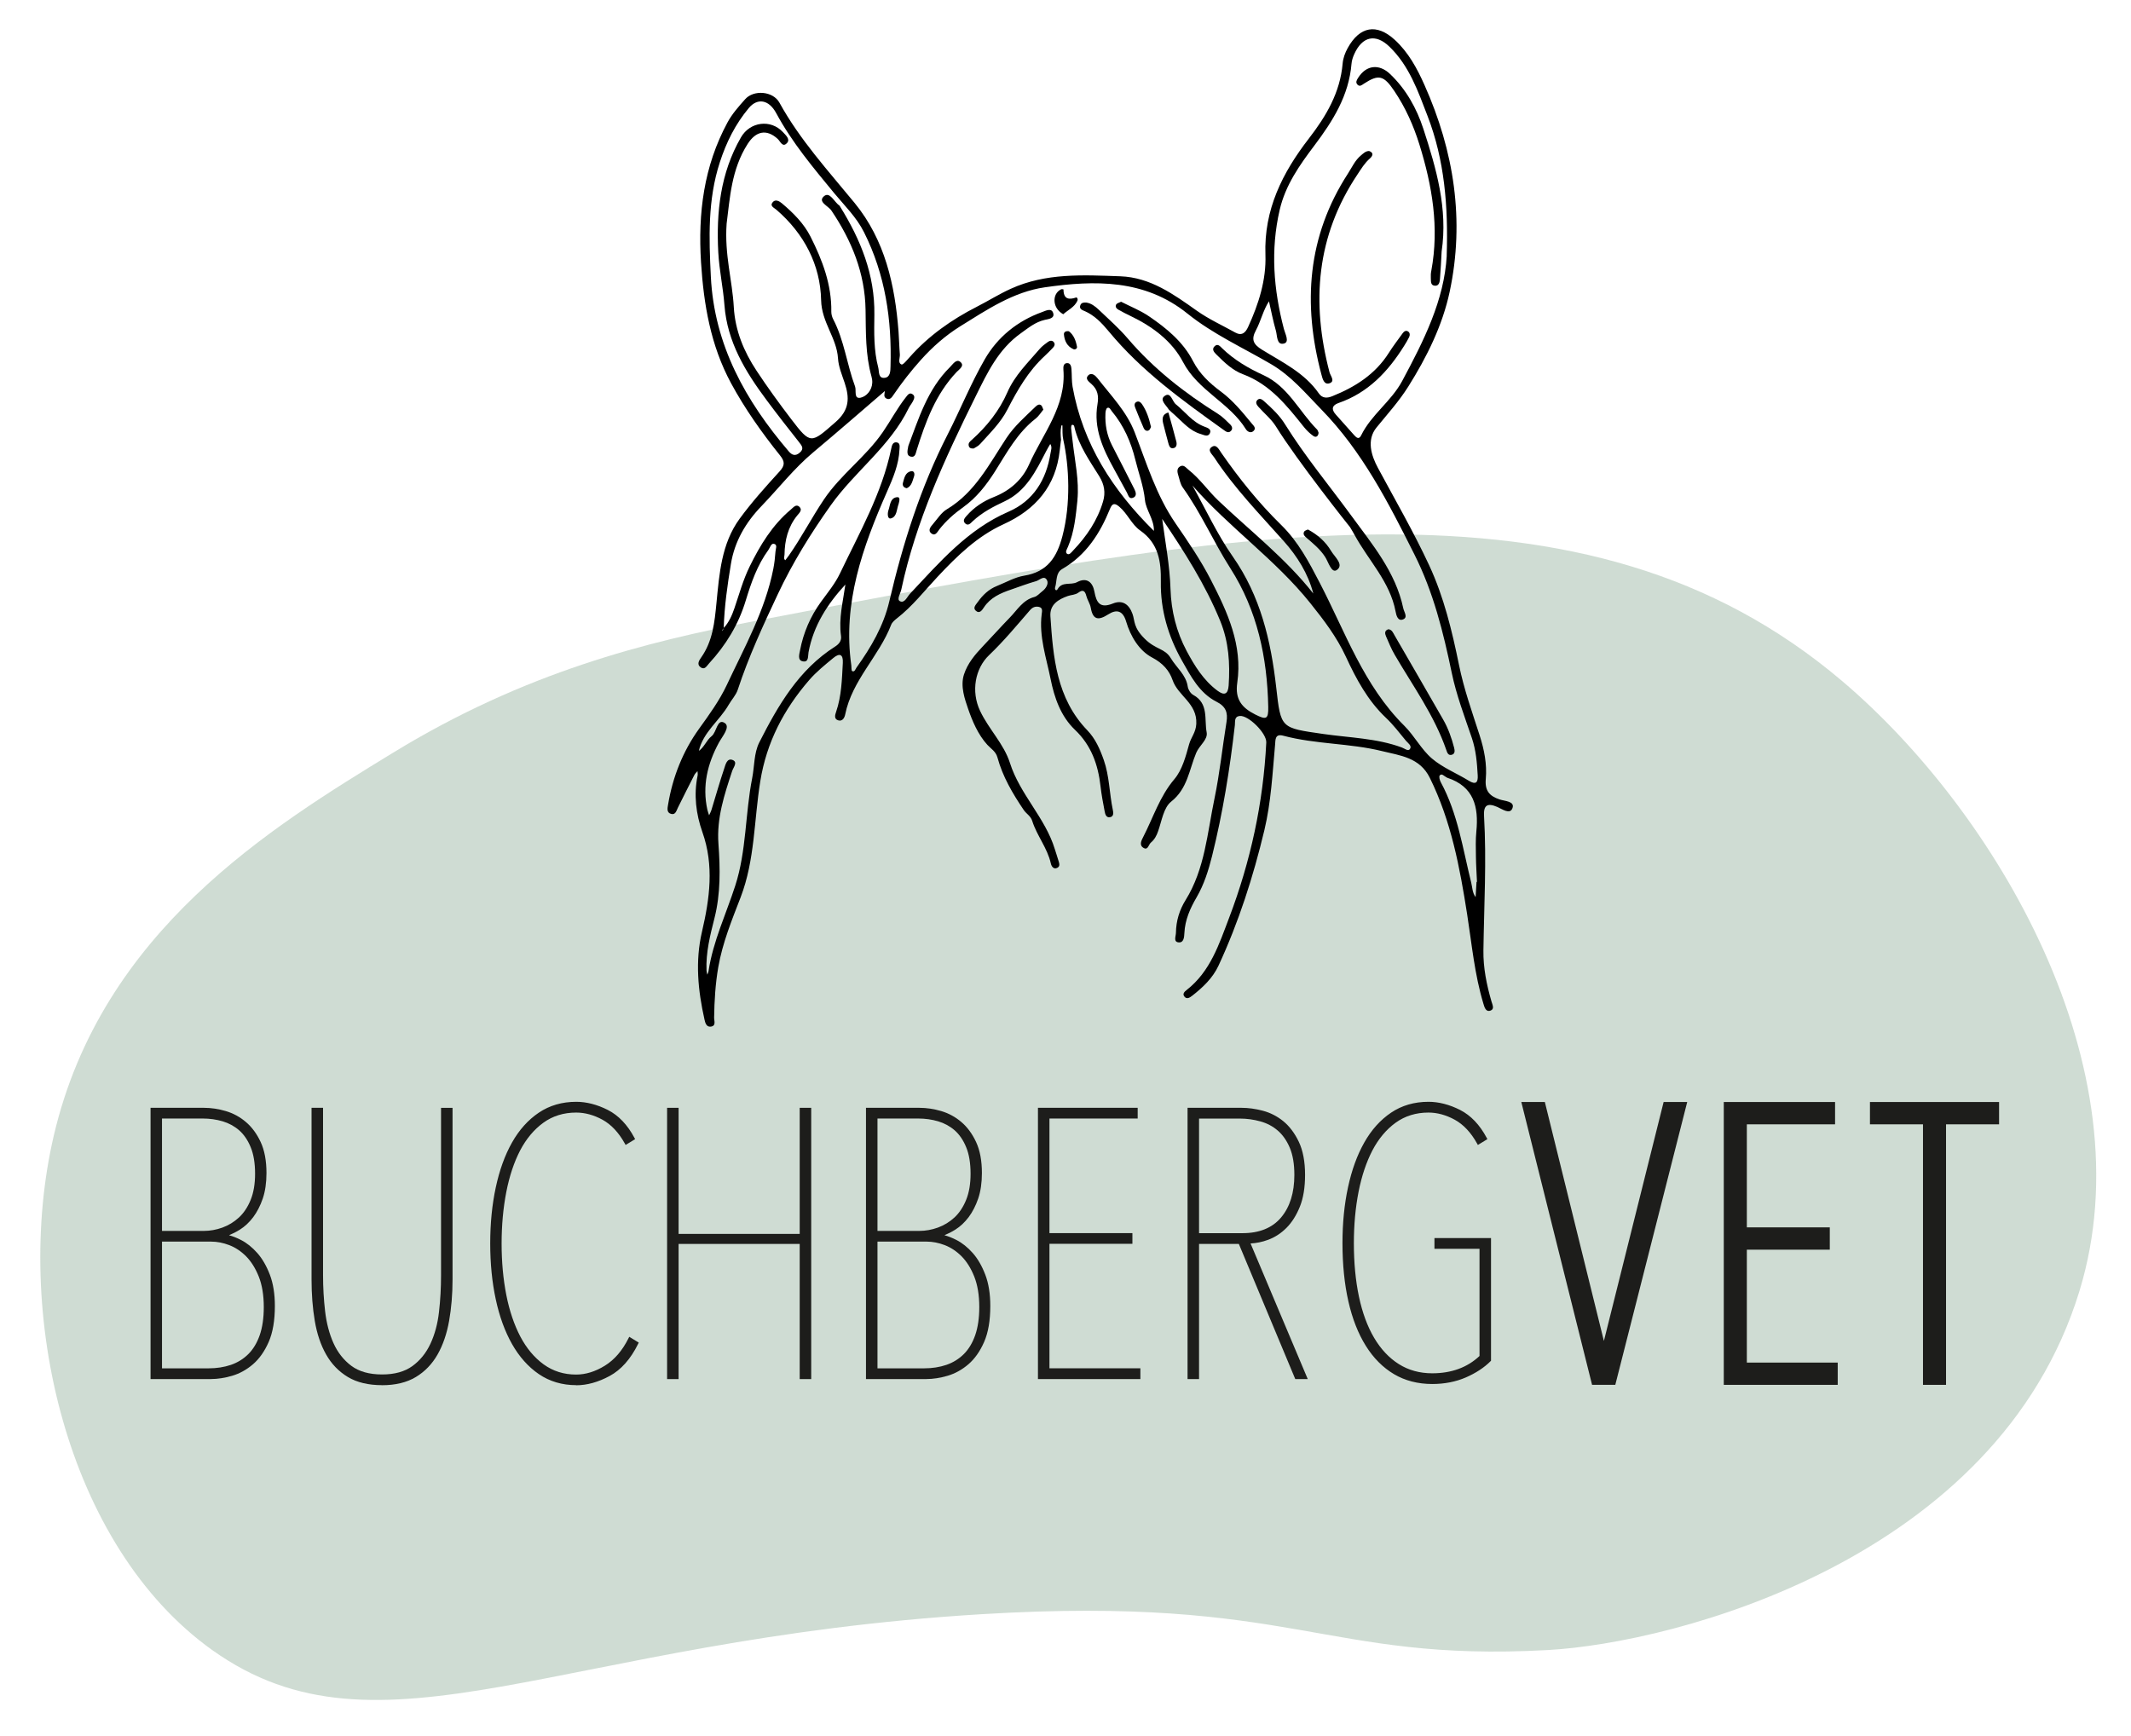 <svg xmlns="http://www.w3.org/2000/svg" xmlns:i="http://ns.adobe.com/AdobeIllustrator/10.0/" id="Ebene_1" data-name="Ebene 1" viewBox="0 0 403.84 329.02"><defs><style>      .cls-1 {        fill: #1d1d1b;      }      .cls-1, .cls-2, .cls-3 {        stroke-width: 0px;      }      .cls-2 {        fill: #000;      }      .cls-3 {        fill: #779c82;        opacity: .35;      }    </style></defs><path class="cls-3" d="M143.17,117.69c-20.75,3.96-43.67,9.7-68.63,24.95-23.16,14.16-55.26,33.77-64.34,72.58-7.85,33.56,2.36,77.79,30.02,97.54,31.79,22.69,65.61-1.94,145.83-6.8,59.34-3.6,64.81,9.14,107.23,6.8,24.14-1.33,85.24-17.19,100.79-68.05,12.94-42.33-15.87-90.98-45.04-115.68-48.8-41.33-114.19-28.85-205.88-11.34Z"></path><g><path class="cls-2" d="M201.06,83.43c-.09.78-.16,1.23-.23,1.93-.73,6.82-4.6,11.25-10.66,14.01-4.99,2.28-8.79,6.01-12.48,9.94-2.51,2.68-4.78,5.61-7.71,7.89-.43.34-.92.75-1.1,1.23-2.3,5.97-7.41,10.5-8.71,16.99-.12.59-.49,1.35-1.3,1.12-.85-.24-.63-1.02-.42-1.62,1.03-3,1.1-6.13,1.27-9.26.09-1.65-.6-1.93-1.77-.97-1.6,1.32-3.25,2.65-4.6,4.21-4.8,5.55-8.08,11.78-9.27,19.18-1.19,7.33-1.01,14.92-3.72,21.98-1.67,4.34-3.43,8.62-4.24,13.24-.55,3.18-.74,6.36-.79,9.57-.01.63.44,1.62-.69,1.72-.77.06-.99-.69-1.13-1.33-1.24-5.52-1.79-11.04-.48-16.66,1.46-6.27,2.33-12.53.07-18.91-1.19-3.37-1.66-7.02-.9-10.67.06-.27,0-.57-.02-.86-.19.23-.44.43-.58.7-1.06,2.07-2.1,4.14-3.13,6.22-.28.57-.45,1.39-1.24,1.2-.95-.22-.74-1.09-.62-1.8.87-5.22,2.81-10.1,5.87-14.35,1.93-2.68,3.86-5.34,5.25-8.29,3.35-7.15,7.25-14.1,8.81-21.97.22-1.1.34-2.22.42-3.33.03-.5.43-1.3-.28-1.46-.56-.13-.74.71-1.06,1.15-2.12,2.9-3.27,6.23-4.3,9.61-1.37,4.54-3.77,8.46-6.96,11.92-.42.45-.78,1.24-1.53.76-.85-.55-.36-1.32.04-1.89,2.19-3.09,2.55-6.68,2.9-10.28.55-5.59.94-11.29,4.39-16.02,2.3-3.15,4.94-6.08,7.57-8.97,1.05-1.15,1.02-1.88.09-3.04-3.46-4.32-6.65-8.82-9.29-13.7-3.86-7.16-5.17-14.88-5.68-22.89-.59-9.32.52-18.21,5.02-26.53.89-1.65,2.13-3.02,3.33-4.38,1.62-1.85,5.29-1.57,6.51.64,3.86,7.02,9.21,12.87,14.24,19,5.76,7.03,7.65,15.55,8.33,24.39.11,1.44.13,2.88.25,4.32.05.67-.44,1.6.32,1.92.27.11,1.04-.84,1.51-1.36,3.61-4.08,7.97-7.15,12.8-9.61,2.14-1.09,4.18-2.38,6.36-3.37,6.66-3.04,13.75-2.63,20.79-2.38,5.67.2,10.12,3.42,14.49,6.52,2.32,1.64,4.85,2.78,7.29,4.14,1.26.7,1.95.01,2.44-1.06,1.99-4.34,3.45-8.91,3.28-13.67-.31-8.56,3.23-15.58,8.22-22.03,3.3-4.27,5.93-8.72,6.41-14.21.09-1.05.45-2.02.96-2.95,2.27-4.12,5.49-4.7,8.91-1.57,2.6,2.38,4.24,5.42,5.64,8.57,5.61,12.56,7.65,25.68,4.78,39.17-1.36,6.39-4.32,12.38-7.84,17.98-1.75,2.79-3.95,5.22-6.02,7.76-1.93,2.36-1.01,5.31.26,7.67,3.3,6.13,6.79,12.17,9.72,18.48,2.78,5.99,4.33,12.42,5.64,18.85.93,4.59,2.49,8.94,3.91,13.35.87,2.7,1.42,5.48,1.17,8.28-.2,2.21.67,3.23,2.62,3.88.95.32,2.88.33,2.45,1.61-.45,1.36-1.99.19-2.89-.19-1.97-.85-2.63-.25-2.51,1.75.49,8.48,0,16.96-.12,25.43-.05,3.31.61,6.53,1.53,9.7.17.59.61,1.42-.16,1.71-.94.35-1.17-.65-1.37-1.29-1.68-5.55-2.2-11.3-3.09-17-1.39-8.86-3.03-17.65-7.07-25.82-1.91-3.88-5.65-4.22-9.04-5.06-6.14-1.52-12.58-1.28-18.73-2.92-1.59-.43-1.47.78-1.55,1.69-.49,5.43-.76,10.88-2.03,16.21-2.11,8.83-4.87,17.44-8.69,25.68-1.1,2.37-2.99,4.15-5.03,5.74-.43.33-1.02.71-1.47.08-.36-.5.08-.91.46-1.2,4.49-3.51,6.14-8.67,8.05-13.69,4.07-10.71,6.47-21.78,7.04-33.23.09-1.73-3.41-5.23-5.06-5.02-1.04.13-.82,1.06-.89,1.71-.95,8.36-2.29,16.65-4.32,24.82-.68,2.72-1.51,5.39-2.94,7.85-1.22,2.09-2.19,4.27-2.31,6.76-.04.75-.09,1.9-1.14,1.77-.98-.13-.46-1.18-.46-1.84.03-2.22.67-4.32,1.82-6.16,3.68-5.92,4.12-12.74,5.49-19.29.99-4.77,1.49-9.65,2.27-14.46.29-1.8-.12-2.97-1.89-3.86-3.24-1.64-4.9-4.87-6.56-7.81-2.58-4.56-4.08-9.59-3.99-14.93.06-3.82-.42-7.27-3.92-9.72-1.61-1.13-2.4-3.19-3.95-4.5-.85-.72-1.32-.7-1.76.38-1.91,4.7-4.53,8.81-9.09,11.44-1.24.72-.94,2.29-1.32,3.48-.12.37.22.77.47.33.87-1.53,2.51-.71,3.68-1.33,1.87-1,2.98.03,3.3,1.79.39,2.14,1.08,3.23,3.51,2.25,1.81-.73,3.06.15,3.71,1.98.48,1.36.13,2.52,2.29,4.68s3.82,1.78,4.98,3.73c1.06,1.77,2.88,3.13,3.2,5.37.08.57.54,1.3,1.04,1.57,2.97,1.62,2.07,4.66,2.54,7.09.27,1.38-1.39,2.48-1.98,3.89-1.32,3.15-1.63,6.79-4.75,9.25-1.42,1.12-1.78,3.64-2.46,5.58-.3.88-.69,1.6-1.38,2.18-.44.37-.53,1.47-1.34,1.03-.95-.51-.46-1.42-.1-2.12,1.89-3.67,3.11-7.65,5.89-10.93,1.49-1.75,2.16-4.32,2.8-6.63.36-1.3,1.28-2.23,1.36-3.86.19-3.9-3.46-5.28-4.49-8.28-.62-1.81-1.84-3.22-3.9-4.3-2.43-1.28-4.08-4-4.91-6.82-.61-2.06-1.79-2.37-3.4-1.34-1.8,1.15-2.89,1.11-3.3-1.26-.13-.77-.64-1.47-.84-2.24-.24-.96-.65-1.27-1.49-.64-.61.46-1.36.42-2.01.65-1.78.63-3.46,1.61-3.31,3.84.52,7.78,1.15,15.55,7,21.62,1.54,1.6,2.4,3.59,3.12,5.64,1.07,3.05,1.05,6.31,1.71,9.45.11.51.21,1.26-.55,1.38-.72.12-.9-.58-1-1.12-.3-1.57-.6-3.15-.78-4.74-.46-4.1-1.75-7.76-4.84-10.7-2.72-2.59-3.92-6.14-4.62-9.62-.81-4.04-2.23-8.07-1.69-12.32.06-.51.26-1.21-.55-1.37-.66-.13-1.19.07-1.68.64-2.51,2.9-4.95,5.85-7.75,8.52-2.62,2.5-3.46,6.84-1.69,10.57,1.64,3.47,4.5,6.24,5.65,9.85,1.9,5.98,6.69,10.38,8.51,16.35.21.69.45,1.37.65,2.06.15.52.46,1.18-.22,1.49-.7.32-1.08-.34-1.19-.85-.65-2.93-2.65-5.26-3.53-8.07-.29-.93-1.12-1.34-1.6-2.05-2.1-3.11-4-6.33-4.99-9.98-.31-1.13-1.22-1.63-1.91-2.38-1.78-1.95-2.86-4.55-3.63-6.78-.61-1.79-1.54-4.31-.79-6.58.68-2.07,2.04-3.7,3.54-5.28,1.73-1.82,3.43-3.72,5.17-5.51,1.34-1.37,2.45-3.31,4.61-3.87.57-.15,1.03-.72,1.53-1.1.7-.53,1.21-1.43.88-2.07-.53-1.03-1.39-.03-2.05.16-1.62.46-3.19,1.06-4.79,1.61-2,.68-3.89,1.51-5.12,3.37-.32.48-.8,1.27-1.51.66-.67-.57-.01-1.17.34-1.67.94-1.33,2.09-2.43,3.64-3.05,1.71-.68,3.38-1.66,5.16-1.95,4.41-.72,6.2-3.49,7.25-7.51,1.61-6.13,1.28-13.21.16-18.26-.19-.86-.14-1.75-.16-2.63,0-.19-.16-.18-.22.06-.18.88-.13,1.66-.04,2.71ZM131.8,143.34c.18-.31.35-.63.53-.94,1.13-.71,1.52-2.08,2.52-2.86,1-.79,1.03-3.4,2.46-2.52,1.19.74-.44,2.56-1.08,3.75-2.17,4.01-3.17,8.18-2.18,12.71.08.36.22.71.33,1.06.16-.36.35-.7.46-1.07.8-2.6,1.53-5.22,2.4-7.79.25-.74.52-2.07,1.62-1.62.99.41.12,1.39-.11,2.08-1.47,4.48-2.96,8.89-2.6,13.8.34,4.69.42,9.46-.75,14.08-.83,3.27-1.65,6.52-1.51,9.92.01.27.1.54.15.8.08-.22.2-.43.23-.65.85-5.67,3.33-10.83,5.07-16.23,2.13-6.59,1.87-13.6,3.2-20.35.45-2.27.32-4.74,1.35-6.79,3.56-7.01,7.48-13.8,14.4-18.19.7-.45,1.22-1.07,1.09-1.99-.47-3.32.38-6.53.83-9.77.02-.06.05-.13.07-.19l-.06.2c-3.41,3.7-6.07,7.8-7,12.86-.13.7.09,1.96-1.1,1.71-1.01-.21-.65-1.32-.51-2.07.64-3.35,1.95-6.41,3.96-9.19,1.27-1.75,2.68-3.45,3.6-5.38,3.68-7.71,7.97-15.19,9.73-23.69.11-.55.27-1.23.95-1.18.78.06.64.8.61,1.33-.12,2.87-1.23,5.46-2.36,8.02-4.62,10.5-8.45,21.14-6.77,32.93.05.38-.01,1.01.17,1.09.47.21.6-.37.81-.67,2.76-3.84,5.13-7.9,6.22-12.56,2.56-10.95,5.93-21.61,11.07-31.66,2.4-4.7,4.38-9.63,7.01-14.2,2.44-4.24,6.19-7.28,10.87-8.97.69-.25,1.77-.84,2.1.16.35,1.06-.88,1.16-1.59,1.32-1.79.41-3.11,1.52-4.55,2.55-4.24,3.03-6.31,7.42-8.54,11.93-5.84,11.8-11.34,23.69-14.1,36.65-.16.75-.92,1.86-.25,2.2.89.44,1.35-.84,1.92-1.44,5.59-5.94,10.88-12.16,18.67-15.54,4.68-2.03,7.14-6.03,7.93-11.03.09-.58.37-1.21-.04-1.79-.27.47-.56.93-.8,1.41-1.92,3.72-3.77,7.53-7.82,9.44-2.19,1.03-4.3,2.12-6.08,3.79-.4.37-.83.95-1.41.42-.57-.52-.08-1.06.27-1.46,1.4-1.6,3.17-2.77,5.1-3.53,3.1-1.22,5.43-3.28,6.73-6.2,2.59-5.83,7.07-11.01,6.5-18-.04-.53.02-1.26.81-1.2.55.04.68.64.72,1.12.09,1.12.02,2.26.21,3.35,1.95,10.9,7.67,19.7,15.42,27.34h-.01c.08-2.15-1.5-3.95-1.69-5.84-.27-2.69-1.21-5.12-1.83-7.66-.82-3.35-2.2-6.5-4.45-9.19-.24-.29-.43-.83-.86-.63-.23.11-.34.67-.35,1.03-.1,2.12.27,4.15,1.24,6.05,1.41,2.78,2.87,5.54,4.26,8.34.27.55.52,1.35-.33,1.63-.73.24-.84-.53-1.1-1-.8-1.48-1.61-2.95-2.42-4.43-2.12-3.83-3.94-7.77-3.16-12.31.27-1.59.04-2.8-1.16-3.86-.45-.4-1.22-.95-.64-1.57.67-.72,1.41-.01,1.82.51,2.54,3.28,5.5,6.28,7.03,10.24,2.27,5.89,4.09,11.94,7.74,17.25,2.39,3.48,4.79,6.99,6.73,10.78,3.15,6.11,6,12.34,4.97,19.43-.46,3.15.88,4.74,3.39,6.01,2.1,1.06,2.53.95,2.48-1.45-.19-9.34-2.06-18.25-7.18-26.26-3.19-4.99-5.55-10.47-9.02-15.31-.45-.63-.6-1.48-.83-2.24-.19-.62-.37-1.34.3-1.74.72-.44,1.14.25,1.63.63,2.16,1.7,3.7,3.99,5.67,5.86,6.08,5.77,12.74,10.95,17.97,17.59h0c-.99-3.8-3.06-7.08-5.6-9.93-4.58-5.14-9.39-10.08-13.18-15.87-.39-.6-1.41-1.38-.42-2.01.86-.55,1.34.55,1.78,1.17,3.39,4.88,7.1,9.5,11.35,13.66,3.21,3.14,5.26,7.03,7.29,10.95,4.85,9.33,8.32,19.46,16.04,27.11,1.91,1.9,3.2,4.47,5.23,6.2,2.04,1.74,4.67,2.78,6.99,4.21,1.34.82,1.75.31,1.68-1-.13-2.4-.33-4.79-1.11-7.1-1.39-4.09-2.94-8.14-3.82-12.39-1.6-7.69-3.47-15.25-7.05-22.37-4.93-9.81-9.87-19.54-17.66-27.52-3.01-3.08-5.69-6.35-9.56-8.61-5.31-3.11-10.98-5.67-15.81-9.56-8.11-6.53-17.56-6.34-27.04-4.98-5.95.86-11,4.27-16.02,7.39-2.76,1.72-5.23,3.88-7.46,6.37-1.88,2.1-3.58,4.28-5.16,6.59-.31.45-.66,1.05-1.33.75-.67-.3-.37-.96-.32-1.49l.02.02c-4.53,3.89-9.03,7.82-13.61,11.65-3.63,3.04-6.52,6.77-9.77,10.15-3.05,3.16-5.13,6.74-5.83,11.02-.66,4.01-1.24,8.05-1.36,12.13-.09.12-.19.24-.26.38-.02.04.02.12.03.19.07-.19.15-.38.22-.57,1-1.08,1.57-2.38,2.04-3.76.9-2.65,1.65-5.39,2.88-7.89,1.97-4.03,4.3-7.87,7.82-10.82.46-.38.99-1.11,1.62-.5.63.6-.05,1.18-.43,1.65-1.75,2.16-2.36,4.69-2.4,7.4,0,.35-.25.76.15,1.07.23-.31.47-.61.69-.92,2.38-3.41,4.29-7.11,6.61-10.57,3.2-4.77,7.95-8.09,11.18-12.8,1.5-2.18,2.73-4.53,4.37-6.61.34-.43.71-1.02,1.34-.51.46.37.19.9-.03,1.32-.22.42-.55.79-.76,1.22-3.51,7.27-10.2,12-14.77,18.43-3.81,5.36-7.27,10.95-10.05,16.87-2.78,5.91-5.54,11.87-7.59,18.11-.35,1.06-1.18,1.9-1.72,2.85-1.74,3.04-4.86,5.18-5.67,8.8-.18.31-.36.62-.54.93h0ZM220.24,98.35h0c.59,4.42,1.44,8.82,1.58,13.31.13,4.14,1.12,8.09,3.06,11.73,1.5,2.81,3.19,5.55,5.83,7.52,1.3.97,2.01.71,2.13-.98.28-4.19.02-8.27-1.6-12.24-2.83-6.93-6.84-13.17-11-19.34ZM225.92,91.92h0c2.54,4.54,4.73,9.33,7.7,13.57,5.26,7.51,7.23,15.97,8.23,24.79.89,7.84.82,7.67,8.93,8.84,4.97.72,10.08.79,14.88,2.56.5.18,1.18.78,1.52.31.46-.62-.35-1.12-.73-1.57-1.23-1.48-2.4-3.04-3.79-4.35-3.46-3.27-5.65-7.37-7.6-11.58-1.74-3.76-4.19-6.97-6.75-10.17-6.64-8.3-15.47-14.39-22.41-22.38ZM274.16,48.43c.3-9.34-.4-18.08-3.63-26.45-1.81-4.7-3.47-9.52-7.23-13.14-2.62-2.53-5.15-1.95-6.66,1.42-.26.58-.47,1.21-.52,1.84-.5,6.01-3.51,10.8-7.04,15.49-2.78,3.68-5.49,7.51-6.57,12.19-1.76,7.61-1.16,15.1.8,22.58.24.93,1.12,2.48,0,2.76-1.4.35-1.24-1.48-1.52-2.44-.53-1.83-.88-3.71-1.31-5.57-1.11,1.71-1.53,3.74-2.48,5.51-.94,1.75-.48,2.65,1.15,3.66,3.87,2.39,8.07,4.38,10.78,8.29.67.97,1.59.92,2.57.52,4.32-1.74,8.12-4.14,10.68-8.19.81-1.28,1.74-2.49,2.63-3.73.24-.34.61-.61,1.02-.35.38.24.39.7.21,1.08-.28.57-.61,1.12-.95,1.66-3.04,4.87-6.82,8.89-12.43,10.83-1.24.43-1.4,1.2-.52,2.18,1.18,1.31,2.34,2.63,3.52,3.95.42.47.89.82,1.29,0,1.92-3.93,5.69-6.43,7.76-10.28,4.11-7.65,7.99-15.35,8.46-23.79ZM137.7,42.42c-.42,5.83,1.08,10.75,1.36,15.78.25,4.45,1.91,8.43,4.32,12.08,2.07,3.14,4.29,6.19,6.57,9.18,3.71,4.86,3.74,4.61,8.41.53,2.65-2.32,2.65-4.58,1.71-7.42-.51-1.52-1.16-3.06-1.26-4.63-.24-3.91-3.11-6.83-3.2-11.03-.14-6.71-3.22-12.62-8.47-17.15-.45-.39-1.33-.71-.69-1.45.51-.6,1.25-.17,1.73.23,2.15,1.81,4.16,3.81,5.43,6.33,2.25,4.46,4.01,9.09,3.93,14.22,0,.46.13.97.34,1.38,2.11,4.03,2.6,8.58,4.16,12.78.28.75-.29,2.42,1.05,2.13,1.09-.23,2.15-1.38,2.21-2.84.02-.39-.04-.81-.15-1.19-1.16-4.15-1.05-8.4-1.12-12.64-.11-6.97-2.64-13.11-6.47-18.8-.6-.89-2.63-1.64-1.43-2.7,1.13-.99,1.94,1.07,2.92,1.73.06.04.1.12.14.19,3.91,6.29,6.62,12.93,6.51,20.53-.05,3.35-.13,6.74.74,10.03.19.74-.04,2.09,1.24,1.92,1.05-.13,1.06-1.3,1.08-2.17.26-8.85-.99-17.39-5.02-25.42-1.43-2.85-3.67-5.02-5.66-7.42-3.97-4.82-7.99-9.6-10.98-15.15-1.41-2.62-3.58-2.9-5.19-.98-2.55,3.05-4.27,6.5-5.5,10.3-2.31,7.11-2.06,14.35-1.7,21.65.64,12.98,6.58,23.55,14.77,33.14.6.7,1.23.95,2.05.26.9-.76.45-1.31-.1-2.01-2.08-2.64-4.16-5.28-6.16-7.98-4.01-5.38-7.45-11.01-7.98-17.97-.25-3.35-.99-6.67-1.17-10.02-.4-7.61.39-15.03,4.3-21.81,1.72-2.98,5.65-3.47,7.95-.99.53.57,1.41,1.34.8,2.04-.87.99-1.28-.29-1.8-.76-2.12-1.93-4.14-1.45-5.67.94-3.14,4.88-3.38,10.41-4,15.14ZM204.19,94.76c-.32,3.02-.59,6.04-1.8,8.88-.18.42-.59,1.02-.18,1.32.44.32.84-.29,1.15-.61,2.57-2.69,4.62-5.71,5.68-9.31.49-1.66.25-3.2-.73-4.78-1.8-2.9-3.82-5.72-4.66-9.13-.06-.26-.08-.69-.52-.59-.09.02-.16.43-.14.66.08.87.2,1.74.3,2.61.41,3.64,1.24,7.25.89,10.95ZM279.8,167.16s.07,0,.1,0c-.07-1.59-.18-3.19-.2-4.78-.02-1.6-.08-3.21.08-4.79.46-4.66-.47-8.51-5.51-10.17-.07-.02-.13-.09-.21-.12-.4-.19-.83-.78-1.22-.32-.19.22,0,.93.22,1.32,3.21,5.93,4.14,12.55,5.74,18.97.23.93.21,1.95.84,2.77l.17-2.86Z"></path><path class="cls-2" d="M241.81,80.85c-.87-1.4-2.23-2.5-3.34-3.75-.32-.36-.62-.84-.2-1.27.44-.46.91-.11,1.26.2,1.5,1.33,2.96,2.71,4.02,4.43,3.77,6.05,8.32,11.52,12.51,17.25,3.93,5.39,8.43,10.71,9.87,17.59.15.72.94,1.72-.05,2.11-1,.39-1.28-.82-1.41-1.52-1.07-5.64-5.14-9.66-7.75-14.46-.15-.27-.3-.53-.46-.81-.14-.24-.28-.47-.42-.7-.15-.17-9.98-12.53-14.03-19.07Z"></path><path class="cls-2" d="M205.86,57.35c.91.12,1.69.71,2.38,1.37,1.86,1.77,3.8,3.48,5.46,5.42,4.89,5.73,10.73,10.3,17.08,14.28.87.54,1.61,1.31,2.35,2.03.35.34.56.85.1,1.27-.45.41-.88.1-1.28-.19-7.82-5.59-15.62-11.19-21.81-18.69-1.31-1.58-2.76-3.14-4.77-3.95-.48-.19-.88-.47-.62-1.08.18-.43.59-.49,1.11-.47Z"></path><path class="cls-2" d="M212.45,57.19c1.77.91,3.66,1.65,5.3,2.77,3.33,2.26,6.45,4.83,8.34,8.49,1.26,2.44,3.16,4.2,5.29,5.78,2.28,1.69,4.05,3.87,5.83,6.03.34.42.92.88.34,1.43-.53.51-1.19.09-1.45-.34-3.1-5.03-9.06-7.28-11.9-12.71-2.09-4-5.8-6.75-9.94-8.74-.79-.38-1.58-.78-2.35-1.22-.37-.21-.62-.59-.37-.99.14-.22.51-.29.92-.5Z"></path><path class="cls-2" d="M197.71,77.66c-.5.6-.88,1.24-1.43,1.67-3.45,2.67-5.46,6.44-7.71,10.01-1.65,2.6-3.5,4.98-6,6.77-1.71,1.22-3.26,2.57-4.55,4.22-.37.47-.75,1.33-1.47.81-.82-.59-.17-1.31.28-1.84.83-.97,1.56-2.15,2.62-2.78,5.34-3.2,8.03-8.58,11.27-13.48,1.53-2.32,3.58-4.07,5.52-5.96.29-.28.67-.56,1.06-.27.21.15.26.51.43.86Z"></path><path class="cls-2" d="M263.12,119.27c.68.09.87.66,1.15,1.14,3.08,5.33,6.17,10.65,9.22,15.98.96,1.67,1.6,3.49,2.08,5.35.13.51.22,1.22-.56,1.35-.59.09-.77-.47-.92-.92-2.27-6.57-6.35-12.16-9.8-18.09-.64-1.1-1.12-2.3-1.63-3.47-.23-.53-.31-1.11.46-1.34Z"></path><path class="cls-2" d="M184.55,85.01c-.58.04-.85-.12-.95-.46-.18-.57.23-.89.59-1.2,2.83-2.54,5.19-5.5,6.7-8.96,1.42-3.26,3.89-5.62,6.11-8.22.46-.54,1.05-.98,1.63-1.39.32-.22.78-.31,1.08.08.3.39.11.76-.18,1.06-.5.52-1,1.04-1.53,1.53-3.11,2.86-5.18,6.46-7.08,10.16-1.3,2.54-3.33,4.48-5.19,6.56-.35.4-.89.63-1.19.83Z"></path><path class="cls-2" d="M249.88,82.04c-.07.73-.54.92-1,.59-.64-.45-1.23-1.02-1.73-1.63-3.25-4.07-6.43-8.14-11.61-10.07-1.92-.71-3.51-2.22-4.99-3.7-.43-.43-1.02-1.01-.34-1.63.58-.53,1.03.06,1.41.43,2.27,2.2,4.94,3.76,7.8,5.07,4.69,2.14,6.78,6.89,10.19,10.33.15.16.19.43.27.6Z"></path><path class="cls-2" d="M172.14,84.5c1.92-5.03,3.58-10.68,7.91-14.94.53-.52,1.17-1.59,1.93-.97.9.74-.2,1.4-.69,1.92-3.98,4.2-5.89,9.44-7.57,14.81-.19.59-.26,1.44-1.13,1.23-.8-.19-.68-.96-.45-2.05Z"></path><path class="cls-2" d="M221.46,77.57c-.49-.79-1.74-1.77-.79-2.49,1.21-.92,1.44.96,2.15,1.54,1.79,1.44,3.15,3.4,5.43,4.25.53.2,1.44.47,1.01,1.3-.38.72-1.16.25-1.73.09-2.01-.58-3.31-2.16-4.79-3.49-.5-.42-1.23-1.11-1.28-1.18Z"></path><path class="cls-2" d="M247.86,100.36c1.9,1.02,3.38,2.36,4.4,4.08.66,1.12,2.49,2.59,1.09,3.59-1.02.73-1.6-1.51-2.24-2.49-.94-1.44-2.21-2.48-3.48-3.57-.37-.32-.77-.67-.49-1.19.12-.22.49-.3.73-.42Z"></path><path class="cls-2" d="M201.48,59.56c-1.04-.61-1.54-1.48-1.63-2.36-.1-.93.27-1.89,1.25-2.37.12-.06.44.02.44.03,0,1.84,1,2.02,2.44,1.51.31.16.26.48.2.63-.56,1.23-1.76,1.73-2.7,2.57Z"></path><path class="cls-2" d="M221.46,78.33c.51,1.84.99,3.5,1.46,5.35.14.55.07,1.23-.68,1.28-.56.04-.71-.53-.84-1-.32-1.23-.67-2.46-.97-3.7-.23-.94-.15-1.77.98-2.08,0,0,.04.15.04.15Z"></path><path class="cls-2" d="M218.13,80.92c-.11.17-.2.53-.42.65-.42.24-.81-.05-.97-.42-.58-1.31-1.11-2.63-1.64-3.96-.15-.39-.14-.82.3-1.02.44-.2.78.09,1.01.42.87,1.27,1.34,2.7,1.71,4.32Z"></path><path class="cls-2" d="M170.3,95.51c-.41,1.09-.31,2.45-1.47,2.75-.67.17-.67-.96-.46-1.56.33-.93.3-2.24,1.52-2.45.84-.15.52.75.41,1.26Z"></path><path class="cls-2" d="M202.58,62.8c.9.69,1.31,1.77,1.52,2.93.06.34-.36.59-.66.46-1.21-.52-1.71-1.58-1.82-2.81-.03-.41.32-.69.95-.59Z"></path><path class="cls-2" d="M171.84,92.54c-.68-.12-.85-.57-.72-1.05.25-.88.42-1.94,1.51-2.17.62-.13.75.49.59.97-.3.85-.44,1.84-1.38,2.25Z"></path><path class="cls-2" d="M273.2,47.66c-.1,1.76-.17,3.52-.32,5.27-.05.52-.18,1.25-.9,1.23-.92-.02-.79-.85-.83-1.45-.03-.48,0-.97.1-1.43,1.51-8.18.17-16.06-2.26-23.88-1.13-3.63-2.65-7.03-4.77-10.17-1.99-2.96-2.96-3.18-5.73-1.38-.41.27-.81.65-1.25.18-.41-.44-.11-.89.15-1.3,1.52-2.4,3.95-2.69,6.04-.7,3.03,2.89,5.03,6.49,6.3,10.37,2.46,7.54,4.67,15.17,3.47,23.27Z"></path><path class="cls-2" d="M259.45,28.62c.95.33.68.95.16,1.41-.99.86-1.64,1.95-2.35,3.02-7.8,11.65-8.79,24.26-5.31,37.5.18.69,1.1,1.69.05,2.08-1.1.41-1.38-.89-1.59-1.67-3.56-13.37-2.66-26.16,5.02-38.04.78-1.2,1.36-2.56,2.52-3.5.43-.35.82-.78,1.49-.8Z"></path></g><g><g><path class="cls-1" d="M51.79,247.53c0,2.73-.38,4.97-1.14,6.71-.76,1.75-1.73,3.12-2.9,4.13-1.17,1-2.45,1.71-3.83,2.12-1.38.41-2.69.61-3.94.61h-11.16v-50.82h9.83c1.34,0,2.69.2,4.05.61s2.6,1.08,3.7,2.01c1.1.93,2.01,2.17,2.73,3.7.72,1.53,1.08,3.45,1.08,5.74,0,1.82-.23,3.4-.69,4.74-.46,1.34-1.05,2.49-1.77,3.45-.72.96-1.54,1.72-2.45,2.3-.91.57-1.83,1-2.74,1.29v.14c.91.14,1.9.49,2.97,1.04,1.07.55,2.07,1.35,3.01,2.4.93,1.05,1.71,2.39,2.33,4.02s.93,3.57.93,5.81ZM48.63,222.48c0-2.06-.29-3.78-.86-5.17s-1.33-2.49-2.26-3.3c-.93-.81-2.01-1.4-3.23-1.76-1.22-.36-2.5-.54-3.84-.54h-8.04v21.89h8.25c1.2,0,2.39-.22,3.59-.65,1.2-.43,2.27-1.09,3.23-1.97.96-.89,1.72-2.03,2.3-3.45s.86-3.1.86-5.06ZM50.29,247.75c0-2.3-.32-4.26-.97-5.89-.65-1.63-1.47-2.94-2.48-3.95-1.01-1-2.11-1.73-3.3-2.19-1.2-.46-2.37-.68-3.52-.68h-9.62v24.62h9.12c1.58,0,3.03-.23,4.34-.68,1.32-.46,2.45-1.16,3.41-2.12.96-.96,1.7-2.19,2.22-3.7.53-1.51.79-3.31.79-5.42Z"></path><path class="cls-1" d="M39.99,261.4h-11.46v-51.42h10.13c1.36,0,2.75.21,4.14.62,1.4.42,2.68,1.11,3.8,2.07,1.13.96,2.07,2.23,2.8,3.8.73,1.57,1.1,3.54,1.1,5.87,0,1.84-.24,3.47-.7,4.83-.47,1.37-1.08,2.55-1.81,3.53-.74.98-1.59,1.78-2.53,2.37-.69.43-1.38.78-2.06,1.06.71.19,1.47.49,2.27.9,1.1.56,2.14,1.4,3.09,2.47.95,1.07,1.75,2.46,2.38,4.11.63,1.65.95,3.64.95,5.92,0,2.76-.39,5.05-1.17,6.83-.78,1.78-1.78,3.2-2.98,4.23-1.2,1.03-2.52,1.76-3.94,2.18-1.4.41-2.76.62-4.02.62ZM29.12,260.8h10.86c1.21,0,2.5-.2,3.85-.6,1.33-.39,2.59-1.09,3.72-2.06,1.13-.97,2.08-2.32,2.82-4.02.74-1.7,1.12-3.92,1.12-6.59,0-2.2-.31-4.12-.91-5.71-.61-1.59-1.37-2.91-2.27-3.93-.9-1.02-1.88-1.81-2.92-2.34-1.04-.53-2.01-.87-2.88-1.01l-.25-.04v-.62l.21-.07c.88-.28,1.78-.7,2.67-1.26.88-.55,1.68-1.3,2.37-2.22.7-.92,1.28-2.06,1.72-3.36.44-1.3.67-2.86.67-4.64,0-2.24-.35-4.13-1.05-5.62-.7-1.48-1.59-2.69-2.65-3.59-1.06-.9-2.27-1.56-3.59-1.95-1.33-.4-2.67-.6-3.97-.6h-9.54v50.22ZM39.52,259.96h-9.41v-25.22h9.92c1.18,0,2.4.24,3.62.7,1.23.47,2.38,1.23,3.41,2.26,1.03,1.03,1.88,2.39,2.54,4.05.66,1.65.99,3.67.99,6,0,2.13-.27,3.99-.81,5.52-.54,1.55-1.31,2.83-2.3,3.81-.98.98-2.17,1.72-3.52,2.19-1.35.46-2.84.7-4.44.7ZM30.7,259.36h8.82c1.54,0,2.96-.22,4.25-.66,1.27-.44,2.38-1.13,3.3-2.05.92-.92,1.64-2.12,2.15-3.58.51-1.47.77-3.26.77-5.32,0-2.25-.32-4.19-.95-5.78-.63-1.58-1.44-2.87-2.41-3.85-.97-.97-2.05-1.68-3.2-2.12-1.16-.44-2.3-.66-3.41-.66h-9.32v24.02ZM38.66,233.91h-8.55v-22.49h8.34c1.36,0,2.68.18,3.92.55,1.25.37,2.38.98,3.34,1.82.96.84,1.75,1.99,2.34,3.41.59,1.42.88,3.2.88,5.28s-.3,3.73-.88,5.17c-.59,1.44-1.39,2.64-2.37,3.55-.98.91-2.1,1.59-3.33,2.03-1.23.44-2.47.66-3.69.66ZM30.7,233.31h7.96c1.15,0,2.33-.21,3.49-.63,1.15-.42,2.21-1.06,3.13-1.91.92-.85,1.67-1.98,2.22-3.34.56-1.37.84-3.03.84-4.95,0-2.01-.28-3.71-.84-5.05-.55-1.34-1.29-2.41-2.18-3.19-.9-.78-1.95-1.35-3.12-1.7-1.19-.35-2.45-.53-3.76-.53h-7.74v21.29Z"></path></g><g><path class="cls-1" d="M84.81,250.3c-.43,2.42-1.15,4.51-2.15,6.28-1,1.77-2.34,3.16-4.02,4.16-1.68,1-3.76,1.51-6.25,1.51s-4.64-.5-6.32-1.51c-1.68-1-3.01-2.39-4.02-4.16-1.01-1.77-1.71-3.87-2.12-6.28-.41-2.42-.61-5.01-.61-7.79v-32.23h1.58v31.44c0,2.3.13,4.58.39,6.85.26,2.27.8,4.32,1.62,6.14.81,1.82,1.97,3.29,3.48,4.41,1.51,1.13,3.5,1.69,5.99,1.69s4.42-.55,5.92-1.65,2.68-2.55,3.52-4.34c.84-1.79,1.39-3.83,1.65-6.1.26-2.27.4-4.6.4-7v-31.44h1.58v32.23c0,2.78-.22,5.37-.65,7.79Z"></path><path class="cls-1" d="M72.39,262.55c-2.58,0-4.76-.52-6.47-1.55-1.71-1.03-3.1-2.46-4.12-4.27-1.02-1.79-1.74-3.94-2.15-6.38-.41-2.42-.61-5.05-.61-7.84v-32.53h2.18v31.74c0,2.28.13,4.57.39,6.82.26,2.23.79,4.27,1.59,6.05.79,1.76,1.93,3.21,3.39,4.3,1.45,1.08,3.4,1.63,5.81,1.63s4.3-.54,5.75-1.59c1.46-1.06,2.61-2.49,3.42-4.23.82-1.76,1.37-3.78,1.62-6.01.26-2.26.39-4.6.39-6.96v-31.74h2.18v32.53c0,2.78-.22,5.42-.65,7.84-.43,2.44-1.17,4.59-2.19,6.38-1.03,1.81-2.41,3.24-4.12,4.27-1.71,1.03-3.87,1.55-6.4,1.55ZM59.63,210.58v31.93c0,2.75.2,5.36.61,7.74.4,2.37,1.1,4.45,2.08,6.18.98,1.72,2.29,3.08,3.91,4.05,1.62.97,3.69,1.46,6.16,1.46s4.47-.49,6.09-1.46c1.62-.97,2.94-2.34,3.91-4.05.98-1.73,1.7-3.81,2.12-6.19h0c.43-2.39.64-4.99.64-7.74v-31.93h-.98v31.14c0,2.39-.13,4.75-.4,7.03-.26,2.29-.83,4.38-1.68,6.19-.86,1.83-2.07,3.33-3.61,4.46-1.55,1.13-3.61,1.71-6.1,1.71s-4.62-.59-6.17-1.75c-1.54-1.15-2.75-2.67-3.57-4.53-.82-1.84-1.37-3.93-1.64-6.22-.26-2.27-.4-4.59-.4-6.89v-31.14h-.98Z"></path></g><g><path class="cls-1" d="M115.42,260.52c-2.13,1.15-4.2,1.72-6.21,1.72-2.63,0-4.94-.68-6.93-2.05-1.99-1.36-3.65-3.23-4.99-5.6-1.34-2.37-2.36-5.17-3.05-8.4-.69-3.23-1.04-6.74-1.04-10.52s.35-7.3,1.04-10.55c.69-3.25,1.71-6.07,3.05-8.43,1.34-2.37,3-4.22,4.99-5.56,1.99-1.34,4.29-2.01,6.93-2.01,1.91,0,3.86.5,5.85,1.51,1.99,1,3.63,2.73,4.92,5.17l-1.29.79c-1.2-2.15-2.65-3.7-4.34-4.63-1.7-.93-3.41-1.4-5.13-1.4-2.44,0-4.57.66-6.39,1.97-1.82,1.32-3.31,3.1-4.49,5.35-1.17,2.25-2.06,4.9-2.66,7.97-.6,3.06-.9,6.34-.9,9.83s.3,6.76.9,9.8c.6,3.04,1.49,5.7,2.69,7.97,1.2,2.27,2.7,4.07,4.52,5.38,1.82,1.32,3.92,1.97,6.32,1.97,1.87,0,3.73-.57,5.6-1.72s3.4-2.92,4.59-5.31l1.29.79c-1.39,2.83-3.15,4.81-5.28,5.96Z"></path><path class="cls-1" d="M109.21,262.55c-2.68,0-5.07-.71-7.1-2.1-2.02-1.38-3.72-3.3-5.08-5.7-1.35-2.39-2.39-5.24-3.08-8.48-.7-3.23-1.05-6.79-1.05-10.58s.35-7.35,1.05-10.61c.7-3.27,1.73-6.13,3.08-8.52,1.35-2.4,3.06-4.3,5.08-5.66,2.03-1.37,4.42-2.06,7.09-2.06,1.95,0,3.96.52,5.98,1.54,2.03,1.03,3.73,2.81,5.05,5.29l.13.25-1.8,1.1-.15-.27c-1.16-2.09-2.59-3.61-4.23-4.51-1.64-.9-3.32-1.36-4.99-1.36-2.37,0-4.46.65-6.21,1.92-1.77,1.28-3.25,3.05-4.4,5.24-1.15,2.21-2.04,4.87-2.63,7.89-.59,3.03-.89,6.32-.89,9.78s.3,6.74.89,9.74c.59,3,1.49,5.65,2.66,7.89,1.17,2.22,2.66,4,4.43,5.28,1.76,1.27,3.82,1.92,6.14,1.92,1.8,0,3.63-.56,5.44-1.68,1.81-1.11,3.32-2.86,4.48-5.19l.15-.29,1.8,1.1-.12.24c-1.41,2.87-3.23,4.92-5.4,6.09h0c-2.16,1.17-4.3,1.76-6.35,1.76ZM109.21,209.43c-2.56,0-4.83.66-6.76,1.96-1.94,1.31-3.59,3.15-4.9,5.46-1.32,2.33-2.33,5.14-3.02,8.35-.69,3.22-1.03,6.75-1.03,10.49s.35,7.26,1.03,10.45c.68,3.18,1.7,5.98,3.02,8.31,1.31,2.32,2.96,4.17,4.9,5.5,1.92,1.32,4.2,1.99,6.76,1.99,1.95,0,3.99-.57,6.07-1.69h0c2-1.08,3.69-2.96,5.03-5.58l-.78-.48c-1.2,2.29-2.73,4.02-4.56,5.14-1.91,1.17-3.84,1.77-5.75,1.77-2.45,0-4.63-.68-6.49-2.03-1.85-1.34-3.4-3.18-4.61-5.49-1.2-2.28-2.12-4.99-2.72-8.05-.6-3.04-.9-6.36-.9-9.86s.3-6.82.9-9.89c.6-3.08,1.5-5.79,2.68-8.05,1.19-2.28,2.73-4.11,4.58-5.45,1.86-1.35,4.07-2.03,6.56-2.03,1.77,0,3.54.48,5.28,1.44,1.67.92,3.12,2.42,4.31,4.47l.79-.48c-1.23-2.24-2.8-3.86-4.65-4.79-1.94-.98-3.86-1.48-5.71-1.48Z"></path></g><g><path class="cls-1" d="M151.85,261.1v-25.62h-23.54v25.62h-1.58v-50.82h1.58v23.9h23.54v-23.9h1.58v50.82h-1.58Z"></path><path class="cls-1" d="M153.73,261.4h-2.18v-25.62h-22.95v25.62h-2.18v-51.42h2.18v23.9h22.95v-23.9h2.18v51.42ZM152.15,260.8h.98v-50.22h-.98v23.9h-24.14v-23.9h-.98v50.22h.98v-25.62h24.14v25.62Z"></path></g><g><path class="cls-1" d="M187.38,247.53c0,2.73-.38,4.97-1.14,6.71-.76,1.75-1.73,3.12-2.9,4.13-1.17,1-2.45,1.71-3.83,2.12-1.38.41-2.69.61-3.94.61h-11.16v-50.82h9.83c1.34,0,2.69.2,4.05.61s2.6,1.08,3.7,2.01c1.1.93,2.01,2.17,2.73,3.7.72,1.53,1.08,3.45,1.08,5.74,0,1.82-.23,3.4-.69,4.74-.46,1.34-1.05,2.49-1.77,3.45-.72.96-1.54,1.72-2.45,2.3-.91.57-1.83,1-2.74,1.29v.14c.91.14,1.9.49,2.97,1.04,1.07.55,2.07,1.35,3.01,2.4.93,1.05,1.71,2.39,2.33,4.02s.93,3.57.93,5.81ZM184.22,222.48c0-2.06-.29-3.78-.86-5.17s-1.33-2.49-2.26-3.3c-.93-.81-2.01-1.4-3.23-1.76-1.22-.36-2.5-.54-3.84-.54h-8.04v21.89h8.25c1.2,0,2.39-.22,3.59-.65,1.2-.43,2.27-1.09,3.23-1.97.96-.89,1.72-2.03,2.3-3.45s.86-3.1.86-5.06ZM185.87,247.75c0-2.3-.32-4.26-.97-5.89-.65-1.63-1.47-2.94-2.48-3.95-1.01-1-2.11-1.73-3.3-2.19-1.2-.46-2.37-.68-3.52-.68h-9.62v24.62h9.12c1.58,0,3.03-.23,4.34-.68,1.32-.46,2.45-1.16,3.41-2.12.96-.96,1.7-2.19,2.22-3.7.53-1.51.79-3.31.79-5.42Z"></path><path class="cls-1" d="M175.57,261.4h-11.46v-51.42h10.13c1.36,0,2.75.21,4.14.62,1.4.42,2.68,1.11,3.8,2.07,1.13.96,2.07,2.23,2.8,3.8.73,1.57,1.1,3.54,1.1,5.87,0,1.84-.24,3.47-.7,4.83-.47,1.37-1.08,2.55-1.81,3.53-.74.98-1.59,1.78-2.53,2.37-.69.43-1.38.78-2.06,1.06.71.19,1.47.49,2.27.9,1.1.56,2.14,1.4,3.09,2.47.95,1.07,1.75,2.46,2.38,4.11.63,1.65.95,3.64.95,5.92,0,2.76-.39,5.05-1.17,6.83-.78,1.78-1.78,3.2-2.98,4.23-1.2,1.03-2.52,1.76-3.94,2.18-1.4.41-2.76.62-4.02.62ZM164.71,260.8h10.86c1.21,0,2.5-.2,3.85-.6,1.33-.39,2.59-1.09,3.72-2.06,1.13-.97,2.08-2.32,2.82-4.02.74-1.7,1.12-3.92,1.12-6.59,0-2.2-.31-4.12-.91-5.71-.61-1.59-1.37-2.91-2.27-3.93-.9-1.02-1.88-1.81-2.92-2.34-1.04-.53-2.01-.87-2.88-1.01l-.25-.04v-.62l.21-.07c.88-.28,1.78-.7,2.67-1.26.88-.55,1.68-1.3,2.37-2.22.7-.92,1.28-2.06,1.72-3.36.44-1.3.67-2.86.67-4.64,0-2.24-.35-4.13-1.05-5.62-.7-1.48-1.59-2.69-2.65-3.59-1.06-.9-2.27-1.56-3.59-1.95-1.33-.4-2.67-.6-3.97-.6h-9.54v50.22ZM175.11,259.96h-9.41v-25.22h9.92c1.18,0,2.4.24,3.62.7,1.23.47,2.38,1.23,3.41,2.26,1.03,1.03,1.88,2.39,2.54,4.05.66,1.65.99,3.67.99,6,0,2.13-.27,3.99-.81,5.52-.54,1.55-1.31,2.83-2.3,3.81-.98.98-2.17,1.72-3.52,2.19-1.35.46-2.84.7-4.44.7ZM166.29,259.36h8.82c1.54,0,2.96-.22,4.25-.66,1.27-.44,2.38-1.13,3.3-2.05.92-.92,1.64-2.12,2.15-3.58.51-1.47.77-3.26.77-5.32,0-2.25-.32-4.19-.95-5.78-.63-1.58-1.44-2.87-2.41-3.85-.97-.97-2.05-1.68-3.2-2.12-1.16-.44-2.3-.66-3.41-.66h-9.32v24.02ZM174.25,233.91h-8.55v-22.49h8.34c1.36,0,2.68.18,3.92.55,1.25.37,2.38.98,3.34,1.82.96.84,1.75,1.99,2.34,3.41.59,1.42.88,3.2.88,5.28s-.3,3.73-.88,5.17c-.59,1.44-1.39,2.64-2.37,3.55-.98.91-2.1,1.59-3.33,2.03-1.23.44-2.47.66-3.69.66ZM166.29,233.31h7.96c1.15,0,2.33-.21,3.49-.63,1.15-.42,2.21-1.06,3.13-1.91.92-.85,1.67-1.98,2.22-3.34.56-1.37.84-3.03.84-4.95,0-2.01-.28-3.71-.84-5.05-.55-1.34-1.29-2.41-2.18-3.19-.9-.78-1.95-1.35-3.12-1.7-1.19-.35-2.45-.53-3.76-.53h-7.74v21.29Z"></path></g><g><path class="cls-1" d="M197,261.1v-50.82h18.3v1.44h-16.72v22.32h15.72v1.44h-15.72v24.19h17.23v1.44h-18.81Z"></path><path class="cls-1" d="M216.1,261.4h-19.4v-51.42h18.9v2.03h-16.72v21.72h15.72v2.03h-15.72v23.59h17.23v2.03ZM197.3,260.8h18.21v-.84h-17.23v-24.79h15.72v-.84h-15.72v-22.92h16.72v-.84h-17.71v50.22Z"></path></g><g><path class="cls-1" d="M245.66,261.1l-10.7-25.62h-8.04v25.62h-1.58v-50.82h9.94c1.24,0,2.55.18,3.94.54,1.38.36,2.65,1,3.79,1.94s2.1,2.2,2.86,3.8c.76,1.6,1.15,3.65,1.15,6.14,0,2.34-.32,4.32-.97,5.92-.65,1.6-1.47,2.91-2.48,3.91s-2.13,1.73-3.37,2.19c-1.24.46-2.47.68-3.66.68l10.84,25.7h-1.72ZM245.59,222.7c0-2.1-.3-3.87-.9-5.28-.6-1.41-1.39-2.54-2.37-3.37-.98-.84-2.12-1.44-3.41-1.8-1.29-.36-2.61-.54-3.95-.54h-8.04v22.32h8.54c3.3,0,5.81-1.03,7.54-3.09,1.72-2.06,2.58-4.81,2.58-8.25Z"></path><path class="cls-1" d="M247.84,261.4h-2.37l-.08-.18-10.62-25.44h-7.54v25.62h-2.18v-51.42h10.24c1.26,0,2.61.18,4.01.55,1.42.37,2.73,1.04,3.9,1.99,1.17.96,2.16,2.27,2.94,3.91.78,1.64,1.18,3.75,1.18,6.27,0,2.37-.33,4.4-.99,6.03-.66,1.63-1.51,2.98-2.54,4.01-1.03,1.03-2.2,1.79-3.48,2.26-1.12.41-2.23.64-3.32.69l10.84,25.71ZM245.86,260.8h1.07l-10.84-25.7h.45c1.15,0,2.35-.22,3.56-.66,1.2-.44,2.3-1.15,3.27-2.12.97-.97,1.78-2.25,2.41-3.81.63-1.56.95-3.51.95-5.81,0-2.43-.38-4.45-1.12-6.01-.74-1.56-1.67-2.8-2.78-3.7-1.11-.9-2.34-1.53-3.68-1.88-1.35-.35-2.65-.53-3.86-.53h-9.65v50.22h.98v-25.62h8.54l.08.18,10.62,25.44ZM235.47,234.34h-8.84v-22.92h8.34c1.36,0,2.72.18,4.03.55,1.33.37,2.51.99,3.52,1.86,1.01.87,1.83,2.04,2.45,3.48.61,1.44.92,3.25.92,5.39,0,3.5-.89,6.34-2.65,8.45-1.77,2.12-4.39,3.19-7.77,3.19ZM227.23,233.74h8.24c3.19,0,5.65-1,7.31-2.98,1.67-1.99,2.51-4.7,2.51-8.06,0-2.06-.29-3.79-.87-5.16-.58-1.36-1.35-2.46-2.29-3.26-.94-.81-2.05-1.39-3.29-1.73-1.26-.35-2.56-.53-3.87-.53h-7.74v21.72Z"></path></g><g><path class="cls-1" d="M256.28,235.62c0,3.73.32,7.13.97,10.19s1.61,5.7,2.91,7.9c1.29,2.2,2.88,3.9,4.77,5.1,1.89,1.2,4.06,1.8,6.5,1.8,3.78,0,6.87-1.15,9.26-3.45v-20.74h-8.54v-1.44h10.12v22.82c-1.2,1.2-2.73,2.2-4.59,3.02-1.87.81-3.95,1.22-6.24,1.22-2.68,0-5.05-.61-7.11-1.83-2.06-1.22-3.8-2.98-5.24-5.27-1.44-2.3-2.53-5.07-3.27-8.33-.74-3.25-1.11-6.91-1.11-10.98,0-3.78.35-7.28,1.04-10.51.69-3.23,1.71-6.03,3.05-8.4,1.34-2.37,3-4.22,4.99-5.56,1.98-1.34,4.29-2.01,6.93-2.01,1.91,0,3.86.5,5.85,1.51s3.63,2.73,4.92,5.17l-1.29.79c-1.2-2.15-2.64-3.7-4.34-4.63-1.7-.93-3.41-1.4-5.13-1.4-2.44,0-4.57.66-6.39,1.97s-3.31,3.1-4.49,5.35-2.06,4.89-2.66,7.93c-.6,3.04-.9,6.31-.9,9.8Z"></path><path class="cls-1" d="M271.43,262.33c-2.72,0-5.17-.63-7.26-1.87-2.09-1.24-3.89-3.04-5.34-5.37-1.45-2.32-2.56-5.15-3.3-8.42-.74-3.25-1.12-6.97-1.12-11.05,0-3.79.35-7.34,1.05-10.58.7-3.25,1.73-6.1,3.08-8.48,1.35-2.4,3.06-4.3,5.08-5.66,2.03-1.37,4.41-2.06,7.09-2.06,1.95,0,3.96.52,5.98,1.54,2.03,1.03,3.73,2.81,5.05,5.29l.13.25-1.8,1.1-.15-.27c-1.16-2.09-2.59-3.61-4.23-4.51-1.65-.9-3.32-1.36-4.99-1.36-2.36,0-4.45.65-6.21,1.92-1.77,1.28-3.25,3.05-4.4,5.24-1.15,2.21-2.04,4.86-2.63,7.85-.59,3.01-.89,6.29-.89,9.74,0,3.69.32,7.1.96,10.13.64,3.02,1.6,5.65,2.87,7.8,1.26,2.15,2.84,3.83,4.68,4.99,1.83,1.16,3.96,1.75,6.34,1.75,3.63,0,6.65-1.1,8.96-3.28v-20.32h-8.54v-2.03h10.72v23.25l-.09.09c-1.21,1.22-2.79,2.25-4.69,3.08-1.9.82-4.04,1.24-6.36,1.24ZM270.71,209.43c-2.56,0-4.83.66-6.76,1.96-1.94,1.31-3.59,3.15-4.9,5.46-1.32,2.33-2.33,5.13-3.02,8.31-.69,3.19-1.03,6.71-1.03,10.45,0,4.03.37,7.7,1.11,10.92.73,3.2,1.81,5.97,3.23,8.24,1.41,2.25,3.13,3.99,5.14,5.18,2,1.19,4.34,1.79,6.96,1.79,2.24,0,4.3-.4,6.13-1.19,1.78-.78,3.26-1.74,4.41-2.87v-22.4h-9.52v.84h8.54v21.17l-.09.09c-2.44,2.34-5.62,3.53-9.46,3.53-2.49,0-4.73-.62-6.66-1.84-1.92-1.21-3.56-2.96-4.87-5.2-1.3-2.21-2.29-4.9-2.94-7.99-.65-3.07-.98-6.52-.98-10.25,0-3.49.3-6.81.9-9.86.6-3.05,1.5-5.75,2.69-8.01,1.19-2.28,2.73-4.11,4.58-5.45,1.86-1.35,4.07-2.03,6.56-2.03,1.77,0,3.54.48,5.28,1.44,1.67.92,3.12,2.42,4.31,4.47l.79-.48c-1.24-2.24-2.8-3.86-4.66-4.79-1.94-.98-3.86-1.48-5.71-1.48Z"></path></g><g><path class="cls-1" d="M305.02,261.1h-2.23l-12.7-50.82h1.58l12.2,49.38h.14l12.34-49.38h1.58l-12.92,50.82Z"></path><polygon class="cls-1" points="306.11 262.49 301.71 262.49 288.3 208.88 292.76 208.88 303.95 254.17 315.27 208.88 319.74 208.88 306.11 262.49"></polygon></g><g><path class="cls-1" d="M328.06,261.1v-50.82h18.3v1.44h-16.72v22.32h15.72v1.44h-15.72v24.19h17.23v1.44h-18.81Z"></path><polygon class="cls-1" points="348.26 262.49 326.67 262.49 326.67 208.88 347.76 208.88 347.76 213.11 331.04 213.11 331.04 232.64 346.76 232.64 346.76 236.87 331.04 236.87 331.04 258.27 348.26 258.27 348.26 262.49"></polygon></g><g><path class="cls-1" d="M367.4,211.72v49.38h-1.58v-49.38h-10.05v-1.44h21.68v1.44h-10.05Z"></path><polygon class="cls-1" points="368.79 262.49 364.42 262.49 364.42 213.11 354.37 213.11 354.37 208.88 378.84 208.88 378.84 213.11 368.79 213.11 368.79 262.49"></polygon></g></g></svg>